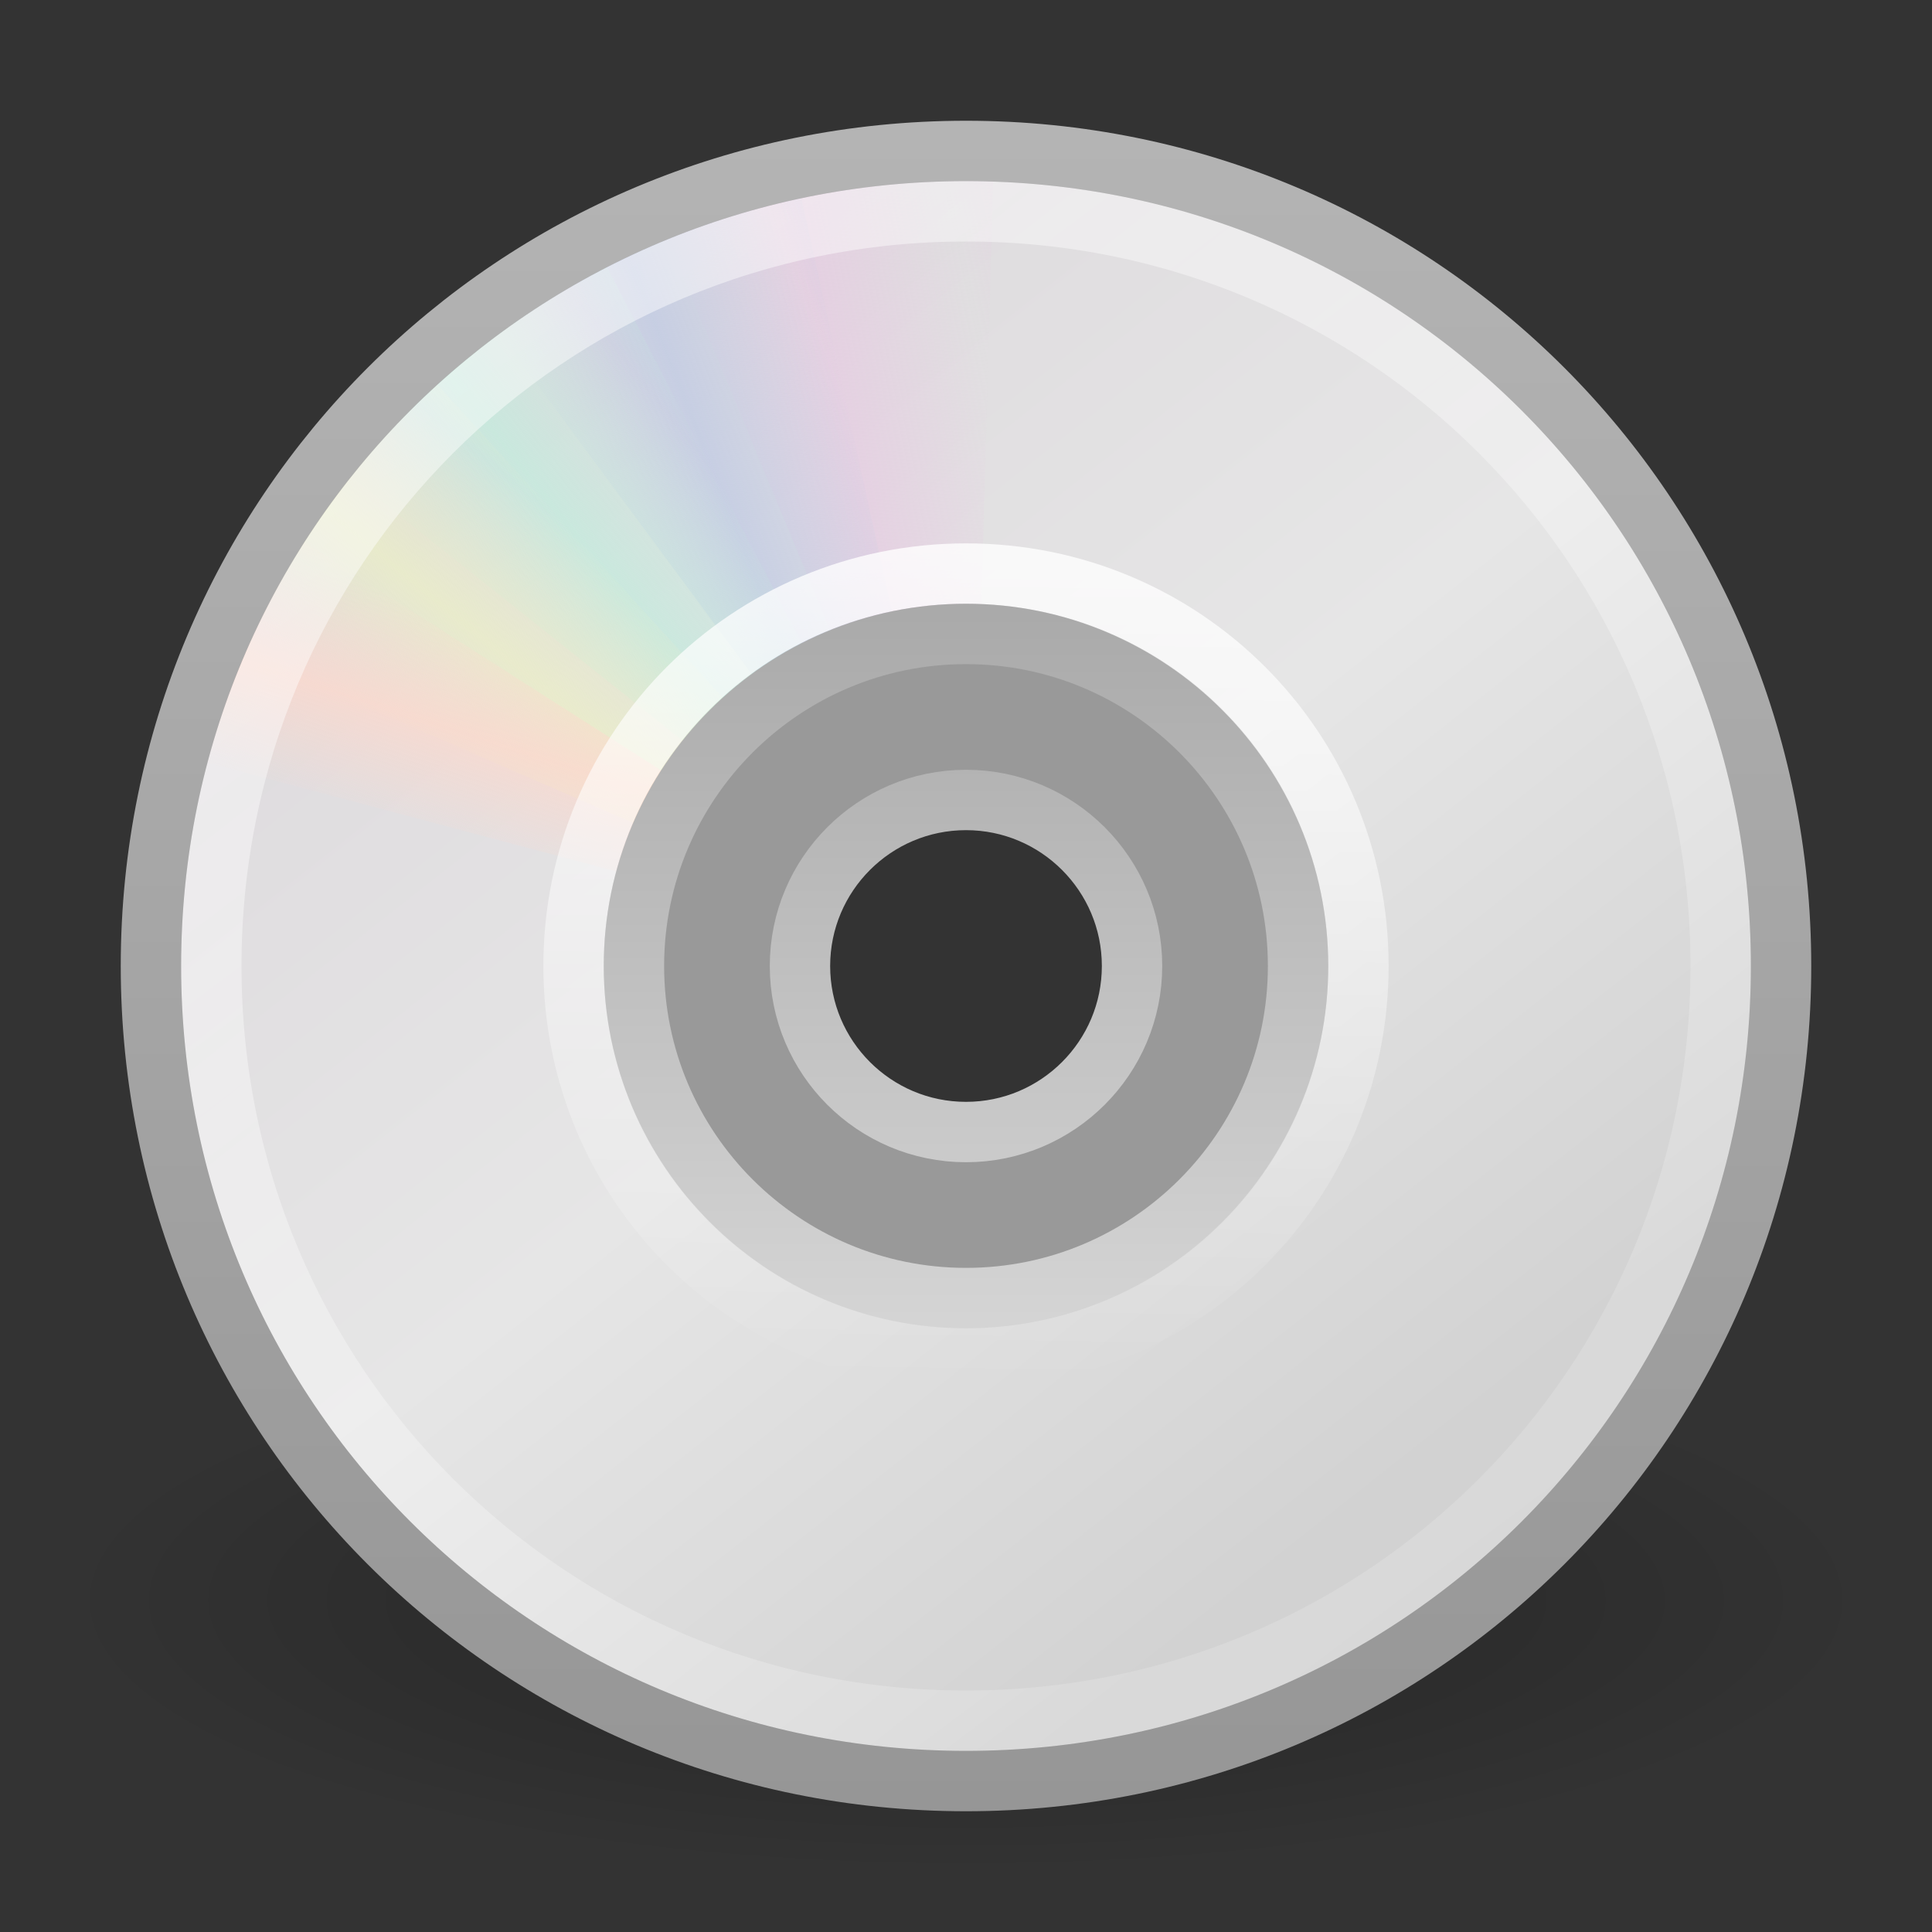 <?xml version="1.0" encoding="UTF-8"?>
<!-- Created with Inkscape (http://www.inkscape.org/) -->
<svg id="svg3795" width="32" height="32" version="1.0" xmlns="http://www.w3.org/2000/svg" xmlns:xlink="http://www.w3.org/1999/xlink">
 <rect width="100%" height="100%" fill="#333333" stroke="none"/>
 <defs id="defs3797">
  <linearGradient id="linearGradient3519">
   <stop id="stop3521" style="stop-color:#fcd9cd" offset="0"/>
   <stop id="stop3523" style="stop-color:#fcd9cd;stop-opacity:0" offset="1"/>
  </linearGradient>
  <linearGradient id="linearGradient3511">
   <stop id="stop3513" style="stop-color:#ebeec7" offset="0"/>
   <stop id="stop3515" style="stop-color:#ebeec7;stop-opacity:0" offset="1"/>
  </linearGradient>
  <linearGradient id="linearGradient3503">
   <stop id="stop3505" style="stop-color:#c4ebdd" offset="0"/>
   <stop id="stop3507" style="stop-color:#c4ebdd;stop-opacity:0" offset="1"/>
  </linearGradient>
  <linearGradient id="linearGradient3495">
   <stop id="stop3497" style="stop-color:#c1cbe4" offset="0"/>
   <stop id="stop3499" style="stop-color:#c1cbe4;stop-opacity:0" offset="1"/>
  </linearGradient>
  <linearGradient id="linearGradient3487">
   <stop id="stop3489" style="stop-color:#e6cde2" offset="0"/>
   <stop id="stop3491" style="stop-color:#e6cde2;stop-opacity:0" offset="1"/>
  </linearGradient>
  <linearGradient id="linearGradient6036">
   <stop id="stop6038" style="stop-color:#fff" offset="0"/>
   <stop id="stop6040" style="stop-color:#fff;stop-opacity:0" offset="1"/>
  </linearGradient>
  <linearGradient id="linearGradient3406" x1="18.776" x2="18.203" y1="4.038" y2="45.962" gradientTransform="matrix(.328 0 0 .328 8.006 7.792)" gradientUnits="userSpaceOnUse" xlink:href="#linearGradient6036"/>
  <linearGradient id="linearGradient3409" x1="20.019" x2="20.019" y1="3" y2="45.176" gradientTransform="matrix(.659 0 0 .659 .195 .195)" gradientUnits="userSpaceOnUse">
   <stop id="stop3774" style="stop-color:#b4b4b4" offset="0"/>
   <stop id="stop3776" style="stop-color:#969696" offset="1"/>
  </linearGradient>
  <linearGradient id="linearGradient3412" x1="10.502" x2="48.799" y1="3.61" y2="54.698" gradientTransform="matrix(.631 0 0 .631 .628 .215)" gradientUnits="userSpaceOnUse" xlink:href="#linearGradient6036"/>
  <linearGradient id="linearGradient3427" x1="21.448" x2="21.448" y1="15.5" y2="32.509" gradientTransform="matrix(.688 0 0 .688 -.5 -.5)" gradientUnits="userSpaceOnUse">
   <stop id="stop3430" style="stop-color:#aaa" offset="0"/>
   <stop id="stop3432" style="stop-color:#d4d4d4" offset="1"/>
  </linearGradient>
  <linearGradient id="linearGradient3431" x1="12.274" x2="35.391" y1="32.416" y2="14.203" gradientTransform="matrix(0 .771 -.771 0 33.82 -2.514)" gradientUnits="userSpaceOnUse">
   <stop id="stop3265" style="stop-color:#dedbde" offset="0"/>
   <stop id="stop3267" style="stop-color:#e6e6e6" offset=".5"/>
   <stop id="stop3269" style="stop-color:#d2d2d2" offset="1"/>
  </linearGradient>
  <radialGradient id="radialGradient3434" cx="23.335" cy="41.636" r="22.627" gradientTransform="matrix(.663 0 0 .199 .531 18.22)" gradientUnits="userSpaceOnUse">
   <stop id="stop23421" offset="0"/>
   <stop id="stop23423" style="stop-opacity:0" offset="1"/>
  </radialGradient>
  <linearGradient id="linearGradient3436" x1="20.58" x2="24.274" y1="10.775" y2="9.862" gradientUnits="userSpaceOnUse" spreadMethod="reflect" xlink:href="#linearGradient3487"/>
  <linearGradient id="linearGradient3438" x1="17.495" x2="21.047" y1="11.2" y2="9.796" gradientUnits="userSpaceOnUse" spreadMethod="reflect" xlink:href="#linearGradient3495"/>
  <linearGradient id="linearGradient3440" x1="14.085" x2="16.994" y1="13.046" y2="10.732" gradientUnits="userSpaceOnUse" spreadMethod="reflect" xlink:href="#linearGradient3503"/>
  <linearGradient id="linearGradient3442" x1="12.372" x2="14.609" y1="16.188" y2="13.462" gradientUnits="userSpaceOnUse" spreadMethod="reflect" xlink:href="#linearGradient3511"/>
  <linearGradient id="linearGradient3444" x1="10.609" x2="9.73" y1="17.886" y2="20.613" gradientUnits="userSpaceOnUse" spreadMethod="reflect" xlink:href="#linearGradient3519"/>
 </defs>
 <path id="path23417" d="m31 26.5c7.73e-4 2.485-6.715 4.5-15 4.5-8.285 0-15.001-2.015-15-4.5-7.726e-4 -2.485 6.715-4.5 15-4.5 8.285 0 15.001 2.015 15 4.5z" style="fill-rule:evenodd;fill:url(#radialGradient3434);opacity:.3"/>
 <path id="path2781" d="m29.5 16c0-7.483-6.017-13.5-13.5-13.5-7.483 0-13.5 6.017-13.5 13.5-1.3e-6 7.483 6.017 13.5 13.5 13.5 7.483-1e-6 13.5-6.017 13.5-13.5zm-8.232 0c0 3.044-2.224 5.268-5.268 5.268-3.044 0-5.268-2.224-5.268-5.268 0-3.044 2.224-5.268 5.268-5.268 3.044 0 5.268 2.224 5.268 5.268z" style="fill:url(#linearGradient3431)"/>
 <path id="path2474" d="m16 10.732c-2.908 0-5.268 2.36-5.268 5.268 0 2.908 2.36 5.268 5.268 5.268 2.908 0 5.268-2.36 5.268-5.268 0-2.908-2.36-5.268-5.268-5.268zm0 2.634c1.454 0 2.634 1.18 2.634 2.634 0 1.454-1.18 2.634-2.634 2.634-1.454 0-2.634-1.18-2.634-2.634 0-1.454 1.18-2.634 2.634-2.634z" style="fill:#fff;opacity:.5"/>
 <g id="g3527" transform="matrix(.659 0 0 .659 .195 .195)">
  <path id="path3296" transform="matrix(1 .028 -.028 1 .692 -.671)" d="m24 3.5c-2.976 0-5.797 0.621-8.344 1.75l4.969 11.094c1.035-0.459 2.17-0.719 3.375-0.719 0.032 0 0.062-3.6e-4 0.094 0v-12.125c-0.031-1.386e-4 -0.062 0-0.094 0z" style="fill:url(#linearGradient3436);opacity:.8"/>
  <path id="path3308" d="m19.597 3.998c-2.907 0.638-5.53 1.849-7.775 3.497l7.23 9.771c0.913-0.67 1.966-1.167 3.143-1.425 0.031-0.007 0.06-0.014 0.092-0.02l-2.598-11.843c-0.031 0.007-0.061 0.013-0.092 0.02z" style="fill:url(#linearGradient3438);opacity:.8"/>
  <path id="path3310" d="m14.558 5.845c-2.643 1.368-4.863 3.217-6.605 5.39l9.513 7.567c0.709-0.883 1.597-1.636 2.667-2.19 0.028-0.015 0.055-0.029 0.083-0.043l-5.575-10.768c-0.028 0.014-0.055 0.029-0.083 0.043z" style="fill:url(#linearGradient3440);opacity:.8"/>
  <path id="path3312" d="m10.169 8.934c-2.199 2.006-3.865 4.366-4.985 6.916l11.147 4.847c0.456-1.037 1.119-1.994 2.009-2.805 0.024-0.022 0.045-0.042 0.069-0.063l-8.171-8.958c-0.023 0.021-0.046 0.042-0.069 0.063z" style="fill:url(#linearGradient3442);opacity:.8"/>
  <path id="path3314" d="m6.781 12.969c-0.017 0.026-0.046 0.067-0.062 0.094-1.148 1.794-1.962 3.681-2.5 5.625l11.75 3.125c0.216-0.763 0.518-1.515 0.969-2.219 0.017-0.027 0.045-0.067 0.062-0.094l-10.219-6.531z" style="fill:url(#linearGradient3444);opacity:.8"/>
 </g>
 <g id="g3642" transform="matrix(-.659 0 0 -.659 31.805 31.805)" style="opacity:.8">
  <path id="path3644" transform="matrix(1 .028 -.028 1 .692 -.671)" d="m24 3.5c-2.976 0-5.797 0.621-8.344 1.75l4.969 11.094c1.035-0.459 2.17-0.719 3.375-0.719 0.032 0 0.062-3.6e-4 0.094 0v-12.125c-0.031-1.386e-4 -0.062 0-0.094 0z" style="fill:url(#linearGradient3436);opacity:.8"/>
  <path id="path3646" d="m19.597 3.998c-2.907 0.638-5.53 1.849-7.775 3.497l7.23 9.771c0.913-0.67 1.966-1.167 3.143-1.425 0.031-0.007 0.06-0.014 0.092-0.02l-2.598-11.843c-0.031 0.007-0.061 0.013-0.092 0.02z" style="fill:url(#linearGradient3438);opacity:.8"/>
  <path id="path3648" d="m14.558 5.845c-2.643 1.368-4.863 3.217-6.605 5.39l9.513 7.567c0.709-0.883 1.597-1.636 2.667-2.19 0.028-0.015 0.055-0.029 0.083-0.043l-5.575-10.768c-0.028 0.014-0.055 0.029-0.083 0.043z" style="fill:url(#linearGradient3440);opacity:.8"/>
  <path id="path3650" d="m10.169 8.934c-2.199 2.006-3.865 4.366-4.985 6.916l11.147 4.847c0.456-1.037 1.119-1.994 2.009-2.805 0.024-0.022 0.045-0.042 0.069-0.063l-8.171-8.958c-0.023 0.021-0.046 0.042-0.069 0.063z" style="fill:url(#linearGradient3442);opacity:.8"/>
  <path id="path3652" d="m6.781 12.969c-0.017 0.026-0.046 0.067-0.062 0.094-1.148 1.794-1.962 3.681-2.5 5.625l11.75 3.125c0.216-0.763 0.518-1.515 0.969-2.219 0.017-0.027 0.045-0.067 0.062-0.094l-10.219-6.531z" style="fill:url(#linearGradient3444);opacity:.8"/>
 </g>
 <path id="path2787" d="m16 3.5c-6.929 0-12.5 5.571-12.5 12.5 0 6.929 5.571 12.5 12.5 12.5 6.929 0 12.5-5.571 12.5-12.5 0-6.929-5.571-12.5-12.5-12.5z" style="fill:none;opacity:.5;stroke:url(#linearGradient3412)"/>
 <path id="path3287" d="m16 2.5c-7.483 0-13.5 6.017-13.5 13.5 0 7.483 6.017 13.5 13.5 13.5s13.5-6.017 13.5-13.5c-1e-6 -7.483-6.017-13.5-13.5-13.5z" style="fill:none;stroke:url(#linearGradient3409)"/>
 <path id="path3281" d="m16 9.5c-3.603 0-6.5 2.897-6.5 6.5 0 3.603 2.897 6.5 6.5 6.5 3.603 0 6.5-2.897 6.5-6.5 0-3.603-2.897-6.5-6.5-6.5z" style="fill:none;opacity:.8;stroke:url(#linearGradient3406)"/>
 <path id="path3418" d="m16 10.5c-3.036 0-5.5 2.464-5.5 5.5 0 3.036 2.464 5.5 5.5 5.5 3.036 0 5.5-2.464 5.5-5.5 0-3.036-2.464-5.5-5.5-5.5zm0 2.75c1.518 0 2.75 1.232 2.75 2.75 0 1.518-1.232 2.75-2.75 2.75-1.518 0-2.75-1.232-2.75-2.75 0-1.518 1.232-2.75 2.75-2.75z" style="fill:none;stroke-linejoin:round;stroke:url(#linearGradient3427)"/>
</svg>
